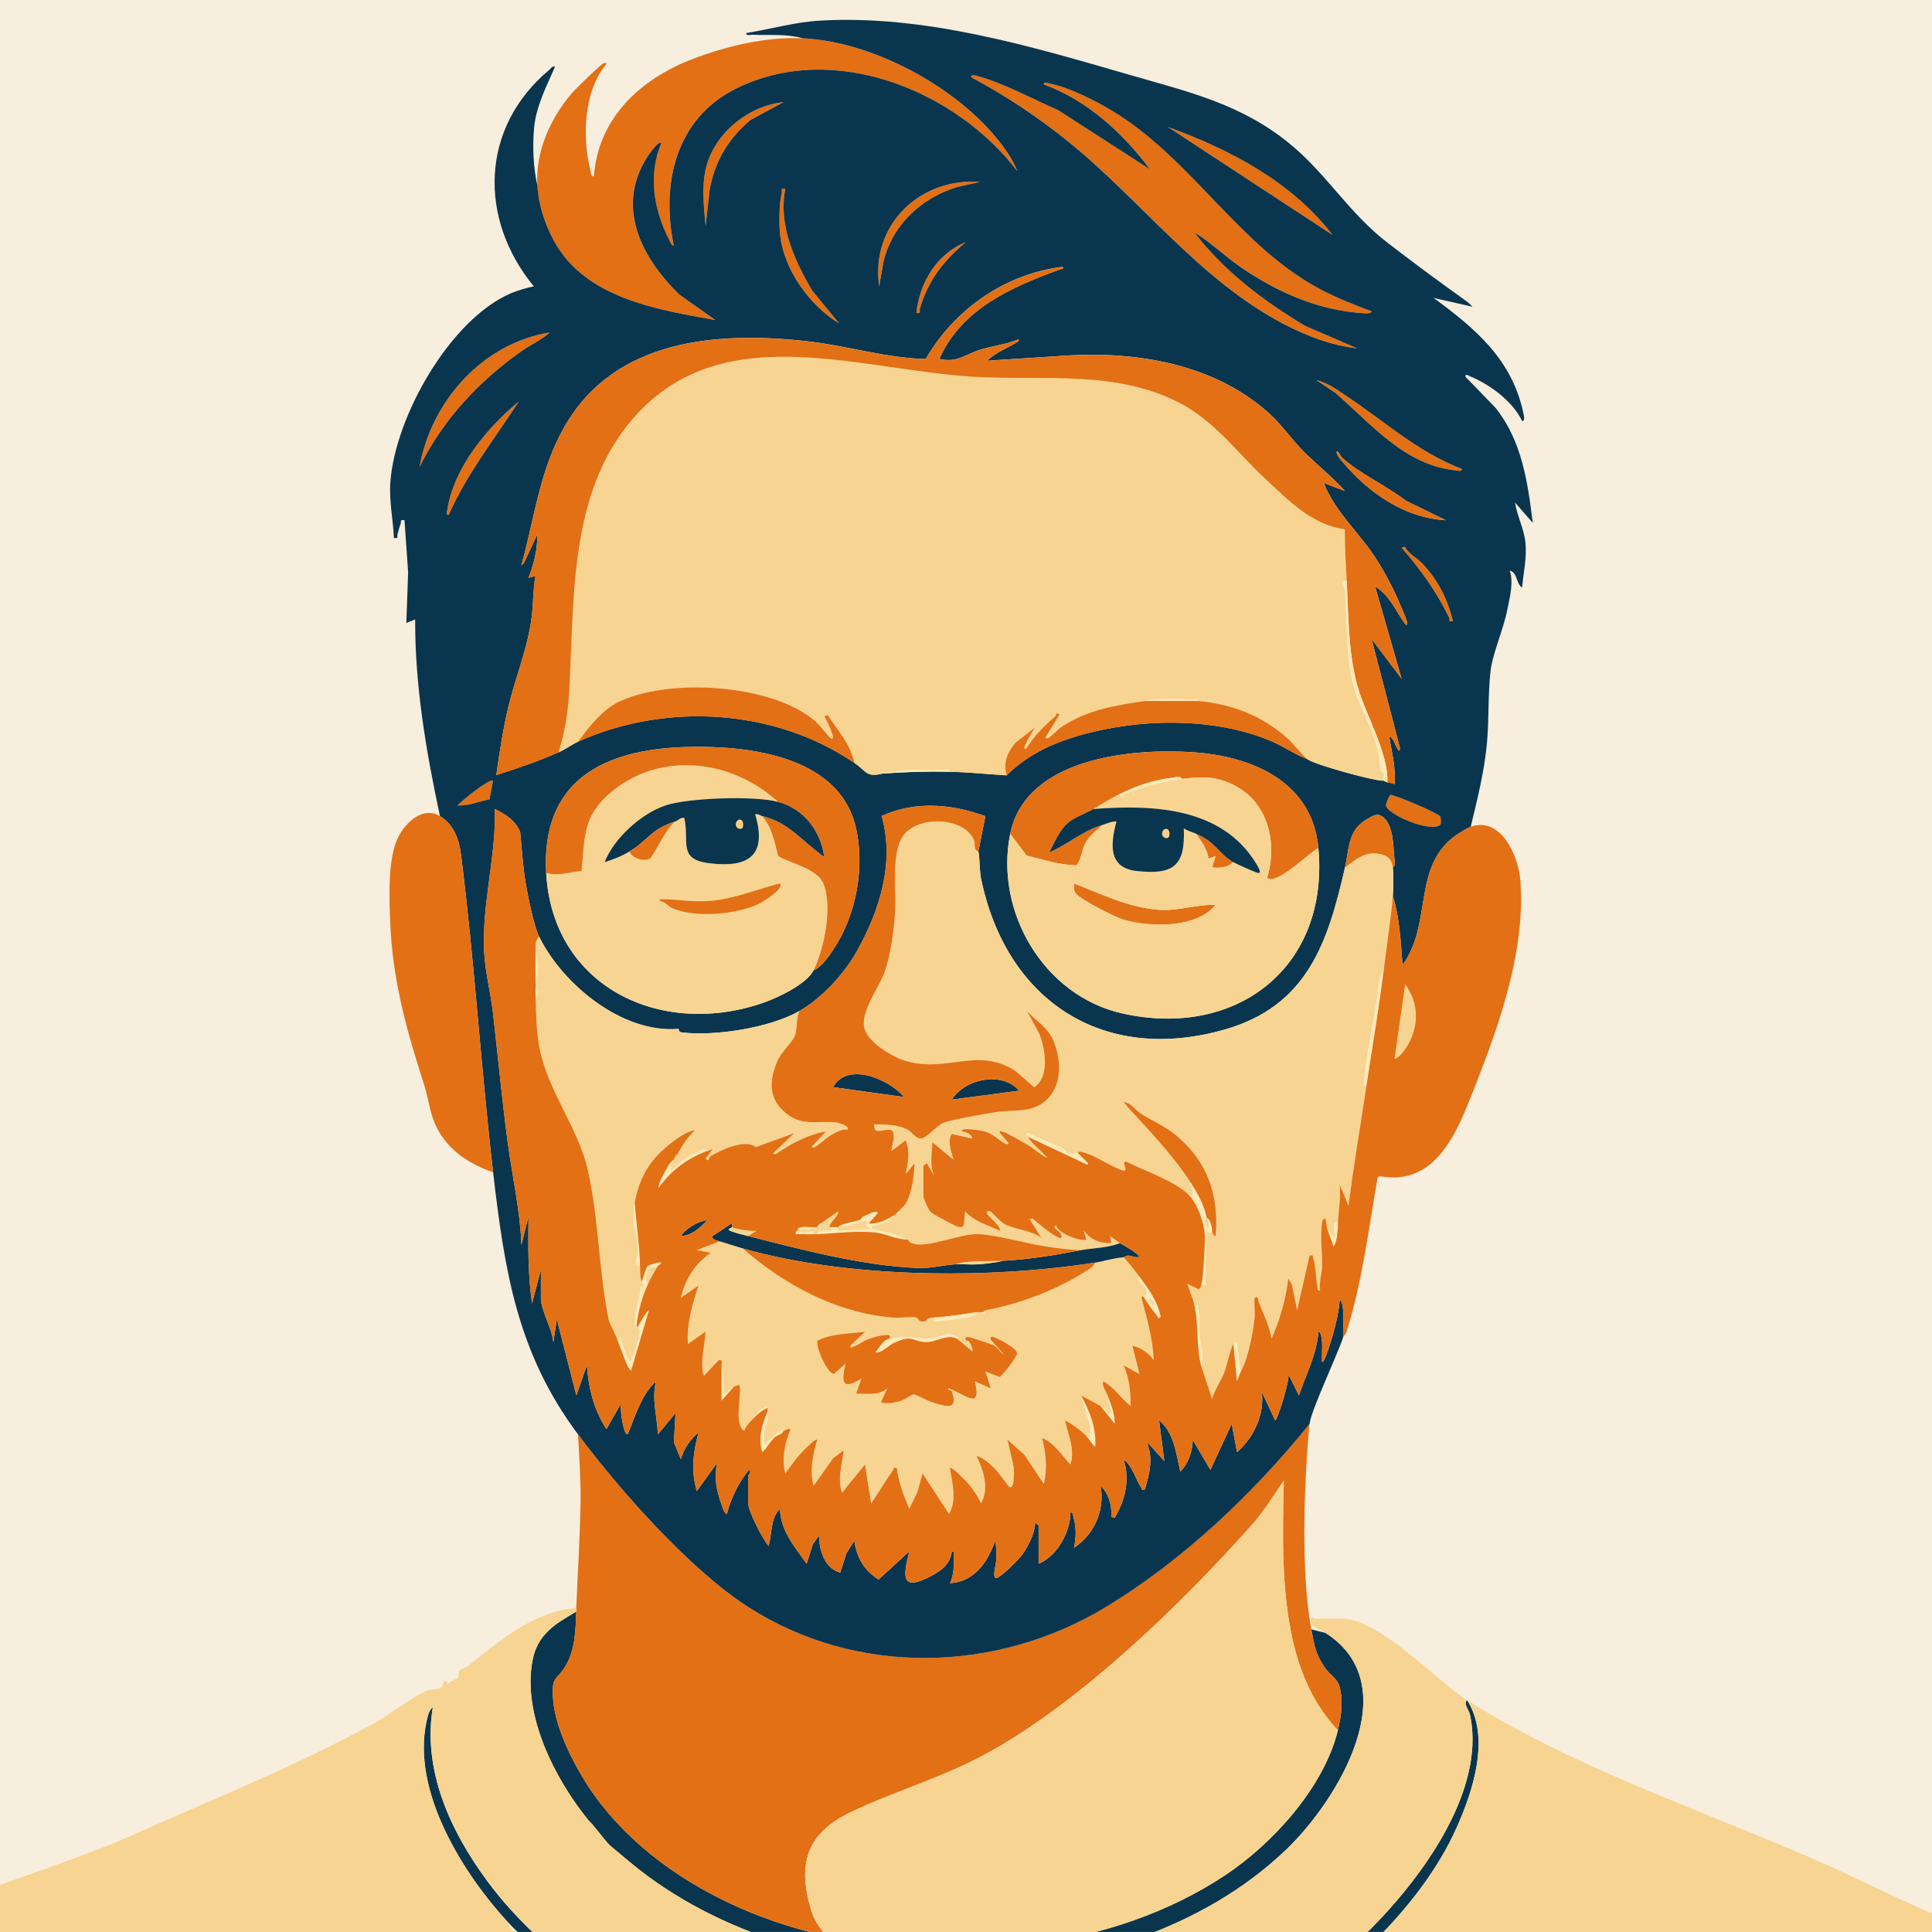 <?xml version="1.0" encoding="UTF-8"?>
<svg xmlns="http://www.w3.org/2000/svg" viewBox="0 0 850.39 850.39">
  <defs>
    <style>
      .cls-1 {
        fill: #e37015;
      }

      .cls-2 {
        fill: #fee9b8;
      }

      .cls-3 {
        fill: #facf84;
      }

      .cls-4 {
        fill: #0a354e;
      }

      .cls-5 {
        fill: #f7d491;
      }

      .cls-6 {
        fill: #f7eedd;
      }
    </style>
  </defs>
  <g id="bg">
    <rect class="cls-6" width="850.39" height="850.39"/>
  </g>
  <g id="Layer_3" data-name="Layer 3">
    <g>
      <path class="cls-4" d="M363.58,852.08c57.61,12.6,125.76,6.46,175.65-26.66,21.01-13.94,43.55-38.81,49.65-63.8,1.51-6.17,2.49-13.46.59-19.69-.93-3.05-4.05-4.77-5.91-7.34-4.47-6.19-5.07-10.25-6.37-17.41l6.24,1.56c36.25,23.15,5.32,73.85-17.48,95.59-72.14,68.77-212.31,68.46-288.11,5.79-2.36-1.95-7.48-6-9.36-7.8s-5.74-6.94-7.8-9.36c-.55-.64-1.24-1.16-1.56-1.56-14.77-18.17-29.25-46.32-24.75-70.38,2.17-11.62,9.82-16.1,19.29-21.64-.29,7.79-.44,16.33-4.38,23.31-4.28,7.58-6.77,4.33-5.75,16.06,1.23,14.05,11.45,32.83,19.95,43.99,23.77,31.24,62.23,51.06,100.1,59.35Z"/>
      <path class="cls-4" d="M645.79,748.36c10.3,16.27,2.72,39.55-4.54,55.9-16.63,37.49-56.25,72.78-92.13,90.71-6.31,3.15-14.83,6.82-21.43,9.37-7.33,2.83-15.1,4.49-22.23,7.79-2.4.53-3.4.94-5.46,1.56-23.57,5.13-46.79,8.07-70.94,8.58-1.81.04-3.64,0-5.46,0-40.78.12-76.69-5.58-114.6-20.28-18.48-7.16-34.99-15.78-51.08-26.5-6.59-4.39-12.55-10.01-19.08-14.05-4.51-5.35-10.06-9.7-14.81-14.82-20.07-21.61-43.04-58.12-36.28-88.93.4-1.8,1.06-5.18,2.75-6.2-4.57,27.86,7.79,54.51,23.87,76.34,28.42,38.58,77.99,67.97,124.26,78.85,20.95,6.64,44.25,10.1,66.26,10.92.26,0,.52,0,.78,0,7.95.27,16.2.13,24.17,0,.26,0,.52,0,.78,0,6.68-.12,13.25-.54,19.92-.78,1.5-.05,3.13.79,2.69-1.56,5.92-.39,11.93-.06,17.93-.78,16.62-2,34.92-7.2,50.64-12.9,13.46-4.88,27.37-10.86,39.01-19.07,37.12-20.64,96.41-81.58,86.18-127.93-.4-1.82-2.98-4.79-1.21-6.2Z"/>
      <path class="cls-2" d="M224.03,846.62c4.75,5.11,10.3,9.46,14.81,14.82-4-2.48-9.26-7.7-13.02-11.14-.15-.14-2.94-3.41-1.79-3.68Z"/>
      <path class="cls-1" d="M577.18,717.17c1.3,7.16,1.9,11.22,6.37,17.41,1.86,2.58,4.98,4.29,5.91,7.34,1.9,6.24.92,13.52-.59,19.69-10.46-11.15-16.55-24.89-19.89-39.76-5.08-22.66-4.46-47.08-3.89-70.19-4.71,6.86-8.86,13.68-14.4,19.9-31.31,35.14-77.06,79.48-118.51,101.37-19.16,10.12-38.92,15.71-57.87,24.78-19.73,9.44-23.48,23.34-17.03,43.88,1.2,3.83,3.9,7.33,6.28,10.48-37.86-8.28-76.33-28.11-100.1-59.35-8.5-11.16-18.72-29.95-19.95-43.99-1.02-11.73,1.47-8.48,5.75-16.06,3.93-6.97,4.08-15.52,4.38-23.31.02-.52-.02-1.04,0-1.56.64-15.57,1.7-31.72,1.9-47.18.12-9.69-.6-19.57-1.12-29.24,18.49,24.69,49.13,59.42,74.91,75.97,47.74,30.64,109.29,29.09,157.34,0,34.03-20.6,64.82-49.84,89.72-80.65-2.42,26.29-3.87,64.95.78,90.46Z"/>
      <g>
        <path class="cls-1" d="M353.44,16.87c32.21,1.56,71.7,23.39,89.83,50.12,1.69,2.49,3.4,5.56,4.49,8.36-27.3-35.79-81.37-57.59-123.97-36.28-26.46,13.23-32.9,41.77-27.27,69.04-1.2-.19-1.47-1.45-1.93-2.35-6.89-13.5-9.51-28.48-3.52-42.87-1.26-1.19-5.76,5.46-6.39,6.47-13.79,22.02-2.34,43.99,14.17,60.21l15.98,11.31c-25.85-4.59-57.43-9.68-71.09-34.94-4.03-7.45-6.79-15.81-7.24-24.34-.8-14.97,5.63-29.31,15.19-40.56,1.64-1.93,12.58-12.58,14.05-13.24.34-.15,1.28-.2,1.15.38-10.01,11.93-10.67,32.3-7.01,46.79.27,1.08-.01,2.43,1.55,2.73,1.72-25.55,20.39-42.88,43.14-51.61,15.15-5.81,32.59-10.01,48.86-9.22Z"/>
        <path class="cls-1" d="M506.24,74.57c-11.89-15.98-27.77-30.55-46.77-37.43-.18-1.45,1.57-.58,2.37-.43,9.46,1.81,22.47,8.59,30.61,13.84,33.42,21.56,53.73,58.17,88.61,76.68,7.22,3.83,14.96,6.91,22.62,9.74,0,1.36-3.42.86-4.31.8-19.21-1.27-36.95-9.14-52.69-19.82-7.23-4.91-13.48-11.15-20.93-15.71,13.01,17.07,30.29,30.09,48.58,41.08l23.13,10c-11.47-1.29-22.35-5.47-32.48-10.78-37.2-19.46-62.79-54.47-94.99-80.44-13.17-10.62-27.57-20.25-42.46-28.1-.19-1.38,1.77-.79,2.54-.59,11.54,3,24.64,10.25,35.67,15.01l40.52,26.13Z"/>
        <path class="cls-1" d="M586.54,103.42l-72.5-47.55c27.23,9.87,54.55,24.16,72.5,47.55Z"/>
        <path class="cls-1" d="M643.44,206.38c.18,1.39-1.75.76-2.62.67-22.44-2.2-37.25-20.42-53.13-34.2l-8.17-5.47c4.6.88,9.5,4.5,13.49,7.16,16.51,11.01,31.52,24.7,50.43,31.84Z"/>
        <path class="cls-1" d="M344.86,44.95l-14.42,7.79c-9.85,8.26-15.88,18.27-18.11,31.01l-1.76,15.77c-.81-9.05-2.04-19.55.94-28.29,4.8-14.05,18.63-24.73,33.35-26.29Z"/>
        <path class="cls-1" d="M197.52,226.64c-1.4.19-.71-1.7-.58-2.52,2.93-18.41,17.45-35.83,31.39-47.36-10.55,16.35-22.87,31.83-30.81,49.89Z"/>
        <path class="cls-1" d="M431.4,80.05l-10.48,2.38c-15.56,4.95-28.08,16.54-32.03,32.68l-1.91,10.94c-3.92-27.03,17.89-47.91,44.42-46Z"/>
        <path class="cls-1" d="M633.92,359.38c.37.65.41,3.05.06,3.63-4.14,3.76-23.99-4.7-23.91-8.7.02-.88,1.23-3.56,1.86-4.47,2.24.05,21.17,8.09,21.99,9.54Z"/>
        <path class="cls-1" d="M618.49,240.7c1.01,2.8,5.21,4.85,7.34,7.08,7.09,7.42,11.26,15.71,13.72,25.65-2.26.44-1.24-.65-1.76-1.71-5.56-11.44-12.6-21.04-20.84-30.65l1.54-.37Z"/>
        <path class="cls-1" d="M217.01,343.63l-1.54,8.2c-4.67.92-9.22,2.94-14.05,2.7,1.58-1.96,14.25-12.11,15.59-10.9Z"/>
        <path class="cls-1" d="M425.16,106.56c-9.95,8.35-16.45,16.67-20.28,29.26-.36,1.18.9,2.34-1.55,1.92,1.41-13.34,9.07-26.12,21.83-31.18Z"/>
        <path class="cls-1" d="M345.65,83.16c-3.13,15.84,4,31.34,11.83,44.69l11.95,14.55c-13.32-8.05-24.91-24.31-26.15-40.12-.37-4.75-.34-12.72.79-17.24.33-1.31-.78-2.28,1.58-1.89Z"/>
        <path class="cls-1" d="M241.96,146.33c-3.48,3.29-8.05,5.22-11.94,7.94-19.13,13.37-34.92,30.31-45.37,51.31,5.13-28.96,27.7-54.43,57.31-59.24Z"/>
        <path class="cls-4" d="M353.44,16.87c-7.24-2.06-14.83-1.27-22.23-1.56-.95-.04-2.9.59-2.72-.77,10.81-1.73,21.36-4.82,32.36-5.46,46.03-2.68,92.54,11.17,136.03,23.77,26.26,7.61,49.61,12.84,71.31,30.83,15.97,13.23,25.62,30.15,42.58,43.19,10.7,8.23,23.26,17.59,34.04,25.22,1.22.86,2.33,1.8,3.31,2.93l-17.14-3.91c18.5,13.56,34.66,27.2,39.57,50.88.16.79.88,3.46-.58,3.32-4.22-8.77-13.93-15.89-22.84-19.66-.69-.29-2.25-1.39-2.11.16l13.23,13.67c11.63,14.54,14.2,32.72,16.4,50.66l-7.8-8.96c.93,6.02,3.97,11.51,4.58,17.64.68,6.84-.87,13.08-1.47,19.79-2.63-1.57-2.01-6.77-5.43-7.42,1.81,5.3-.07,12.09-1.16,17.58-1.69,8.51-6.47,18.96-7.35,26.96-1.13,10.34-.57,22.27-1.65,32.66-1.24,12.02-4.2,23.79-7.01,35.49-1.15.4-4.09,2.17-5.26,2.93-21.09,13.59-11.17,39.41-24.75,57.9-.82-10.16-1.25-20.6-4.28-30.41.27-3.33.37-9.23,0-12.48,1.34-.81.82-2.91.69-4.19-.57-5.59-.4-15.38-5.73-18.48-2.34-1.36-4.66.43-6.89,1.77-7.9,4.75-7.29,12.9-9.12,20.9-7.55,33.04-16.54,60.96-53.02,71.35-54.12,15.41-96.32-13.34-107.21-66.65-.69-3.37-.53-9.59-1.15-11.72l3.09-15.55c-14.84-5.39-30.96-6.85-45.65-.08,5.81,20.66-.91,41.73-11.1,59.82-5.51,9.79-15.29,20.4-25.08,25.99-13,7.42-37.18,11.23-51.9,9.43-1.49-.18-1.06-1.58-1.45-1.54-24.53,2.03-50.81-19.43-61.25-40.64-2.36-4.8-5.08-18.31-6.01-24.01-1.18-7.24-1.59-14.57-2.31-21.86-1.85-5.03-6.55-8.05-11.16-10.27.56,20.87-5.76,41.96-4.72,62.81.44,8.94,2.81,17.72,3.84,26.58,2.19,18.9,3.94,37.86,6.45,56.72,2.02,15.22,5.54,30.41,6.13,45.73l3.1-12.47c-.12,12.81-.3,25.53,1.57,38.2l3.89-14.81v12.87c0,4.78,5.17,13.78,5.47,19.1l1.54-10.13,8.59,33.52,4.66-13.25c.69,10.11,3.04,19.56,8.59,28.06l6.22-10.91c.07,3,.43,6.49,1.15,9.39.24.95.81,3.74,1.97,3.87,3.39-8.04,5.88-17.26,12.48-23.39-2.03,7.79.57,15.57.8,23.39l7.78-9.35-.71,12.8,3.04,7.47c1.3-4.45,4.1-8.84,7.8-11.69-2.45,8.79-3.33,16.8-.76,25.73l8.96-12.46c-1.41,6.54-.33,12.15,1.93,18.32.43,1.18,1.08,3.9,2.34,4.27,1.78-6.87,5.17-14.06,9.76-19.49,1.29.63-.39,2.29-.39,2.73v11.7c0,3.79,6.23,15.73,8.97,19.1,1.63-5.26.7-12.25,5.06-16.37.17,9.71,6.53,16.67,11.71,24.17l2.73-8.56,2.71-3.91c.14,6.57,2.35,14.36,9.36,16.37l2.74-8.57,3.49-5.46c.84,7.25,4.44,13.23,10.65,17.09l13.52-12.41c-3.07,11.79-3.29,17.66,9.66,10.82,4.63-2.45,8.35-5.25,9.07-10.82,1.28-.21.72,1.05.77,1.93.24,4.09.15,8.31-1.56,12.09,10.85-.76,16.54-9.29,19.88-18.7.59,2.86.54,6.08.42,9-.04,1.11-2.1,8.31.34,7.37s9.72-8.22,11.32-10.52c2.45-3.53,5.47-9.39,5.46-13.65.5-.06,1.55,1.04,1.55,1.17v16.77c8.21-3.41,13.98-13.98,14.04-22.61,1.13-.18,1.08,1.37,1.31,2.18,1.35,4.74,1.14,8.63.25,13.41,8.97-6.03,13.63-16.51,11.69-27.29,3.54,3.3,5.13,8.85,4.67,13.65l1.55.39c4.7-7.97,6.75-16.72,3.92-25.73,3.9,3.05,5.09,8.38,7.6,12.25.49.75-.09,1.4,1.74,1.01,2.13-7.2,3.8-13.75.79-21.06l7.78,8.58-2.32-17.94c6.67,5.45,7.5,14.78,9.36,22.61,3.46-3.43,5.46-9.11,5.46-14.03l7.78,13.25,9.38-20.27,2.34,12.47c7.46-6.59,12.11-16.45,10.91-26.51l5.84,12.47c.96.45,6.67-18.23,5.85-20.27l4.66,9.35c3.05-9.08,7.92-18.44,8.59-28.07,1.25.13,1.46,3.35,1.54,4.3.25,2.96-.16,6,.02,8.96.94,1.28,4.3-10.3,4.61-11.37,1.46-5.11,2.8-10.61,3.19-15.92,1.16.36,1.46,4.03,1.54,5.08.28,3.72-.18,7.57,0,11.3-2.85,8.58-14.29,32.56-14.81,38.21-24.9,30.81-55.69,60.05-89.72,80.65-48.06,29.09-109.61,30.64-157.34,0-25.78-16.55-56.42-51.28-74.91-75.97-26.83-35.83-32.38-72.04-37.42-115.42-5.42-46.67-8.24-93.41-14.13-139.89-.84-6.66-3.22-13.25-9.26-16.86-6.09-28.44-11.02-57.39-10.92-86.56l-3.89,1.55.8-22.26-1.6-22.97c-2.22-.4-1.28.54-1.75,1.71-.55,1.37-.81,2.87-1.28,4.25-.41,1.2.7,2.24-1.64,1.83-.34-8.38-2.16-16.04-1.55-24.55,2.05-28.72,26.25-71.77,53.24-83.21,2.89-1.22,6.79-2.32,9.9-2.98-24.42-29.66-23.57-69.84,6.63-95.13.88-.73,1.27-1.89,2.73-1.55-3.78,8.61-8.38,17.44-9.25,27-.73,7.96-.36,17.49,1.46,25.24.46,8.53,3.21,16.89,7.24,24.34,13.67,25.26,45.25,30.35,71.09,34.94l-15.98-11.31c-16.51-16.22-27.96-38.19-14.17-60.21.63-1.01,5.13-7.66,6.39-6.47-5.99,14.39-3.37,29.37,3.52,42.87.46.9.73,2.16,1.93,2.35-5.63-27.27.81-55.8,27.27-69.04,42.59-21.31,96.67.49,123.97,36.28-1.09-2.81-2.81-5.87-4.49-8.36-18.13-26.73-57.62-48.56-89.83-50.12ZM506.24,74.57l-40.52-26.13c-11.03-4.76-24.13-12.01-35.67-15.01-.77-.2-2.73-.79-2.54.59,14.89,7.85,29.29,17.49,42.46,28.1,32.21,25.96,57.8,60.98,94.99,80.44,10.14,5.3,21.01,9.49,32.48,10.78l-23.13-10c-18.29-11-35.56-24.01-48.58-41.08,7.45,4.56,13.7,10.8,20.93,15.71,15.74,10.67,33.48,18.54,52.69,19.82.9.06,4.32.56,4.31-.8-7.66-2.84-15.4-5.91-22.62-9.74-34.88-18.51-55.19-55.13-88.61-76.68-8.14-5.25-21.15-12.03-30.61-13.84-.8-.15-2.56-1.02-2.37.43,19,6.88,34.88,21.45,46.77,37.43ZM344.86,44.95c-14.71,1.56-28.55,12.24-33.35,26.29-2.99,8.74-1.75,19.24-.94,28.29l1.76-15.77c2.23-12.74,8.26-22.76,18.11-31.01l14.42-7.79ZM586.54,103.42c-17.95-23.4-45.27-37.68-72.5-47.55l72.5,47.55ZM431.4,80.05c-26.53-1.91-48.34,18.96-44.42,46l1.91-10.94c3.95-16.14,16.47-27.73,32.03-32.68l10.48-2.38ZM345.65,83.16c-2.36-.39-1.25.58-1.58,1.89-1.13,4.52-1.16,12.49-.79,17.24,1.24,15.8,12.84,32.06,26.15,40.12l-11.95-14.55c-7.83-13.35-14.97-28.85-11.83-44.69ZM425.16,106.56c-12.76,5.06-20.41,17.84-21.83,31.18,2.44.42,1.19-.74,1.55-1.92,3.82-12.58,10.33-20.91,20.28-29.26ZM610.71,344.4c1.03.24,2.06.1,3.11.78.71-7.19-1.28-14.04-2.32-21.06,1.97.84,2.37,3.34,3.3,4.88.56.94,1.26,2.58,1.39.18l-12.48-47.96,13.23,17.55-11.66-40.57c6.14,3.49,8.98,10.5,12.86,15.99.82,1.17,1.53,1.09,1.17-.39-.49-2.02-3.03-7.74-4.02-10.02-2.39-5.5-5.75-11.71-8.92-16.81-7.38-11.89-18.52-21.21-23.71-34.37l9.35,3.51c-5.79-6.44-12.7-11.76-18.73-17.92-4.82-4.93-8.81-10.83-14-15.63-23.6-21.81-57.3-27.84-88.53-26.15l-36.22,2.36c3.51-3.47,8.1-5.21,12.23-7.64.37-.22,2.48-1.17,1.4-1.72-5.52,2.31-11.54,2.81-17.17,4.66-6.11,2-9.8,5.71-17.51,3.93,9.54-21.94,31.86-31.73,53.01-39.39.55-.2,2.39-.38,1.15-1.17-25.37,3.19-47.5,18.69-60.18,40.57-17.62-.4-34.66-5.86-52.08-7.8-40.04-4.48-84.79-.91-106.81,37.41-11.15,19.4-13.16,40.07-19.1,61.22l1.19-1.13,5.83-12.5c.14,6.45-1.49,13.12-3.88,19.11l3.1-.8c-1.13,5.74-.9,11.87-1.65,17.83-1.83,14.42-7.15,26.46-10.42,40.26-2.21,9.34-3.69,19-5.04,28.5-.23,1.62-.24,1.07.76.75,8.99-2.85,17.89-5.94,26.51-9.75,3.24-1.43,5.82-3.44,8.58-4.68,38.75-17.4,86.45-14.57,121.62,9.36,5.56,3.78,5.07,6.47,12.47,4.68,9.86-.71,19.72-1,29.62-.78,8.43.19,16.57,1.07,24.95,1.56,8.93-8.82,19.43-13.85,31.37-17.36,26.32-7.74,59.85-8.49,85.32,2.41,5.44,2.33,10.29,5.87,15.85,7.93,2.95,2.29,28.62,9.32,32.74,9.36.24,0,.55.05.78,0,.44.43.97.64,1.56.78ZM241.96,146.33c-29.6,4.82-52.18,30.29-57.31,59.24,10.44-21,26.24-37.94,45.37-51.31,3.89-2.72,8.46-4.65,11.94-7.94ZM643.44,206.38c-18.9-7.13-33.92-20.83-50.43-31.84-3.99-2.66-8.89-6.28-13.49-7.16l8.17,5.47c15.89,13.78,30.69,32.01,53.13,34.2.87.08,2.8.72,2.62-.67ZM197.52,226.64c7.94-18.06,20.26-33.54,30.81-49.89-13.94,11.53-28.45,28.95-31.39,47.36-.13.83-.83,2.71.58,2.52ZM590.71,201.42c-.79-.71-1.16-2.19-2.23-2.84-.8,1.13,2.04,4.22,3.11,5.47,11.35,13.22,26.91,23.96,44.83,24.94l-17.54-8.56c-8.54-6.58-20.27-11.88-28.17-19ZM618.49,240.7l-1.54.37c8.24,9.61,15.29,19.21,20.84,30.65.51,1.06-.5,2.15,1.76,1.71-2.46-9.94-6.63-18.23-13.72-25.65-2.13-2.23-6.33-4.29-7.34-7.08ZM358.12,427.07c3.5-1.29,6.82-6.3,8.89-9.43,9.97-15.07,13.84-36.33,9.58-53.9-7.61-31.37-48.11-35.78-75.05-34.93-36.73,1.16-63.32,15.38-61.15,55.37,2.76,50.62,51.17,73.08,96.29,56.94,6.15-2.2,18.45-8.1,21.42-14.05ZM444.65,367.02c-6.94,34.27,14.79,71.24,49.24,79.03,50.26,11.36,91.24-20.21,86.41-72.79-2.67-29.09-28.93-40.33-54.93-42.14-27.54-1.92-73.97,2.55-80.72,35.91ZM217.01,343.63c-1.34-1.2-14.01,8.95-15.59,10.9,4.83.24,9.38-1.78,14.05-2.7l1.54-8.2ZM633.92,359.38c-.82-1.45-19.75-9.49-21.99-9.54-.64.91-1.84,3.59-1.86,4.47-.08,4,19.77,12.46,23.91,8.7.35-.58.31-2.98-.06-3.63Z"/>
      </g>
      <path class="cls-5" d="M588.88,761.62c-6.09,25-28.64,49.86-49.65,63.8-49.89,33.11-118.04,39.26-175.65,26.66-2.38-3.15-5.08-6.66-6.28-10.48-6.45-20.54-2.7-34.44,17.03-43.88,18.94-9.07,38.71-14.66,57.87-24.78,41.44-21.89,87.19-66.23,118.51-101.37,5.54-6.22,9.7-13.05,14.4-19.9-.57,23.11-1.2,47.53,3.89,70.19,3.34,14.87,9.43,28.62,19.89,39.76Z"/>
      <path class="cls-1" d="M193.63,359.22c6.04,3.61,8.42,10.2,9.26,16.86,5.89,46.48,8.7,93.21,14.13,139.89-11.3-3.83-21.28-10.74-25.87-22.09-2.11-5.23-2.67-10.82-4.32-15.96-7.99-24.89-14.1-46.55-15.07-72.27-.4-10.56-1.07-25.8,2.78-35.5,2.8-7.05,11.06-15.74,19.08-10.94Z"/>
      <path class="cls-5" d="M245.86,331.15c2.68-8.33,4.15-17.37,4.67-26.13,2.32-39.21-.26-84.27,24.98-116.95,38.63-50.02,100.69-25.36,153.17-22.25,31.06,1.84,63.46-3.36,92.12,12.35,14,7.68,24.18,21.33,35.71,32.13,10.17,9.53,21,20.79,35.46,22.63-.05,7.53.45,15.07.82,22.58-3.98.42-.98,2.29-.82,4.33,1.08,13.69.21,27.63,3.37,40.3,3.66,14.63,11.49,22.37,12.23,39.16.01.26,2.99.75.8,4.34-4.12-.04-29.79-7.07-32.74-9.36s-5.88-6.61-8.99-9.34c-11.53-10.12-24.07-14.86-39.35-16.4l.4-.78c-7.78.49-16.23-1.01-23.79.78-13.21,2.05-24.66,3.74-36.11,11.05-1.79,1.14-5.3,4.82-6.38,5.32-.41.19-1.32.15-1.15-.38l6.23-10.15-1.54-.37c0,.39-.02,1.01-.29,1.23-5.12,4.21-9.4,8.75-12.98,14.34-1.55.14-.45-1.41-.16-2.11,1.05-2.53,2.61-4.94,4.07-7.23l-8.56,6.64c-3.64,4.39-5.46,8.69-3.91,14.41-8.38-.49-16.51-1.37-24.95-1.56-.59-2.02-1.59-.94-2.78-.92-9.57.2-17.53-.56-26.84,1.7-7.4,1.79-6.92-.9-12.47-4.68-1.83-8.61-7.2-14-11.71-21.05l-1.54.38c1.32,2.42,2.77,5.49,3.6,8.1.32,1.02.52,2.36-.87,1.65-.44-.23-5.1-6.09-6.63-7.41-19.15-16.59-64.97-19.28-87.07-8.32-6.86,3.4-12.95,11.28-17.4,17.3-2.76,1.24-5.34,3.25-8.58,4.68Z"/>
      <path class="cls-5" d="M430.62,374.82c.62,2.13.46,8.34,1.15,11.72,10.89,53.31,53.09,82.07,107.21,66.65,36.47-10.39,45.47-38.32,53.02-71.35,4.93-3.69,9-7.36,15.65-5.9,3.45.75,5.01,2.48,5.4,5.9.37,3.25.27,9.15,0,12.48-.8,9.84-2.65,21.89-3.9,31.97l-2.1,5.32c-1.29,13.67-4.89,27.64-6.37,41.18-.18,1.68-.72,4.48.67,5.75-2.64,17.39-5.58,34.78-7.8,52.25l-3.88-9.35c.42,5.53-.31,10.92-.79,16.37-3.16-.36-.91,5.51-1.57,7.01l-3.11-3.9c-.41-1.34-.49-3.24-.79-4.68-1.05.13-1.37,1.06-1.52,1.98-.95,5.86.28,13.37,0,19.5-.15,3.37-1.44,6.89-.82,10.5-1.31-.19-1.1-1.03-1.25-1.91-.7-4.09-.62-8.39-1.84-12.54-.34-1.14.43-1.36-1.58-1.14l-5.47,24.17-2.3-11.34-1.58-2.7c-1.05,8.84-3.7,18.32-7.42,26.51-.97-5.75-3.47-10.86-5.65-16.22-.26-.64-.12-2.92-1.75-1.71-.36.27.2,7.26-.01,8.95-.96,7.58-2.68,17.07-6.23,23.79l-1.56-13.25c-1.29-.3-1.06.05-1.55.78-1.32,1.94-2.85,9.64-4.08,12.68-1.58,3.91-4.11,7.41-5.28,11.49l-4.67-14.03c1.32-3.96-.44-9.53-.77-13.66-.32-3.89.13-7.11-.54-11.2-.23-1.39.29-2.9-1.8-2.44-.72-3.25-2.2-6.19-3.11-9.36l5,2.37c.59,0,1.03-1.73,1.23-2.37,2.09,1.4,1.49.7,1.56-1.16.29-7.41.27-14.84.79-22.24.89,1.23,2.23.72,2.33.78.81.48.45,1.81,1.55,1.56,1.57-17.97-3.61-32.93-17.56-44.42-4.9-4.04-10.35-6.23-15.44-9.51-2.21-1.42-4.75-5.1-7.53-4.95,10.08,11.37,21.39,22.62,29.62,35.49l-.76.38c1.24,1.48,1.76,3.14,1.54,5.07l-2.33-.78c-6.37-5.75-19.13-10.15-26.91-14.02-2.47-.42,1.48,4.74-1.52,3.87-5.09-1.49-11.96-6.67-17.78-8.06-2.02-.49-1.74.22-2.13.28-6.46.98-3.36-.21-6.86-2.08-4.82-2.57-10.07-3.85-14.59-6.48-1.95-.27-.9.67-.38,1.55,2.07,3.52,6.1,6.15,8.58,9.35-2.98-1.21-5.32-3.75-8.18-5.46-2.56-1.53-9.26-5.45-11.72-6.22-.51-.16-1.31-.16-1.15.37l3.89,4.69c.12.58-.8.52-1.15.38-2.66-1.09-5.42-4.4-9.33-5.49-1.28-.36-11.37-2.02-9.78.03,1.51.18,4.32,1.24,4.29,3.11l-9.02-2c-2.01,3.6-.12,7.71.82,11.37l-9.34-7.79c-.16,5.47-1.23,9.48.77,14.81l-3.12-5.45c-.29-.22-1.55,1.02-1.55,1.17v13.26c0,1.16,2.16,5.9,3.18,6.96s10.92,6.37,12.2,6.57,1.95.15,2.43-1.17l.5-5.72c3.93,4.52,10.03,6,15.2,8.57,1.2-1.29-5.05-6.51-5.44-7.42s.23-1.55,1.15-1.15c1.25.54,4.5,4.67,6.71,5.77,4.69,2.33,11.52,2.59,15.92,5.9l-5.07-8.18,1.16-.38c2.81,2.4,8.51,7.32,11.72,8.56,1.47.57,1.28-.56.85-1.65-.57-1.45-4.38-2.96-2.04-3.8.36,3.56,11.62,7.43,13.26,6.22l-1.18-3.88c3.08,3.94,7.05,5.64,12.09,5.44l-.39-3.11c1.31,1.09,2.84,2.25,4.29,3.12-5.49,2.21-11.7,2.11-17.15,3.12-5.28-.15-10.67-.85-15.88-1.67-8.74-1.37-20.65-4.87-28.98-5.37-8.16-.49-23.08,6.6-29.69,3.98-1.27-.5-1.66-1.53-1.85-1.62-5.16-2.56-10.05-3.25-15.59-4.69-.19-2.05-.05-1.27,1.16-1.53,5.44-1.21,4.9-1.21,8.97-4.69.27-.23.52-.52.78-.78h1.56s-.78-.78-.78-.78c1.65-1.84,2.55-2.01,3.73-4.46,2.17-4.52,3.16-11.6,3.28-16.59l-3.88,4.68c1.05-5.26,1.96-9.61-.02-14.81l-6.22,4.68c-.43-.55,1.93-6.43.43-8.62-1.4-2.03-5.63.95-7.76-.67l-.47-2.4c4.63-.1,11,.1,15.09,2.45,1.94,1.11,3.44,4.22,6.16,3.65,2.38-.5,6.69-5.81,9.56-6.87,3.66-1.34,18.03-3.87,22.68-4.6,8.82-1.38,17.14.88,23.71-6.7,5.75-6.64,5.09-16.84,1.91-24.57-2.52-6.12-7.41-8.49-11.69-13.27l5.46,10.14c2.6,6.69,4.6,18.94-2.33,23.43l-7.93-6.93c-16.83-11.35-30.36.93-49.01-4.78-5.79-1.77-16.14-8.09-17.76-14.21-1.96-7.42,6.7-18.09,9.18-25.62,2.51-7.63,3.88-18.02,4.35-26.06.53-9.07-1.71-25.14,3.21-32.66,5.96-9.11,25.69-9.15,31.1.61,1.01,1.83.45,3.03.9,4.59.28.97,1.36,1.22,1.39,1.31Z"/>
      <path class="cls-1" d="M245.86,331.15c-8.61,3.81-17.52,6.91-26.51,9.75-1,.32-.99.86-.76-.75,1.35-9.51,2.83-19.16,5.04-28.5,3.27-13.81,8.59-25.84,10.42-40.26.76-5.96.52-12.09,1.65-17.83l-3.1.8c2.39-5.98,4.03-12.66,3.88-19.11l-5.83,12.5-1.19,1.13c5.94-21.15,7.95-41.82,19.1-61.22,22.02-38.32,66.77-41.89,106.81-37.41,17.42,1.95,34.46,7.41,52.08,7.8,12.68-21.88,34.81-37.38,60.18-40.57,1.23.8-.6.97-1.15,1.17-21.15,7.66-43.48,17.45-53.01,39.39,7.71,1.78,11.4-1.92,17.51-3.93,5.63-1.85,11.66-2.35,17.17-4.66,1.08.55-1.03,1.5-1.4,1.72-4.14,2.43-8.72,4.17-12.23,7.64l36.22-2.36c31.23-1.7,64.93,4.34,88.53,26.15,5.19,4.79,9.18,10.7,14,15.63,6.03,6.16,12.94,11.48,18.73,17.92l-9.35-3.51c5.19,13.16,16.33,22.48,23.71,34.37,3.17,5.1,6.53,11.31,8.92,16.81.99,2.27,3.53,7.99,4.02,10.02.36,1.48-.35,1.55-1.17.39-3.88-5.48-6.72-12.49-12.86-15.99l11.66,40.57-13.23-17.55,12.48,47.96c-.13,2.4-.82.76-1.39-.18-.93-1.54-1.32-4.04-3.3-4.88,1.04,7.02,3.03,13.87,2.32,21.06-1.06-.68-2.08-.54-3.11-.78,0-.52.01-1.04,0-1.56-.3-12.09-8.79-27.12-12.5-38.57-4.78-14.76-4.67-33.25-5.43-48.77-.37-7.51-.86-15.05-.82-22.58-14.46-1.83-25.29-13.1-35.46-22.63-11.52-10.8-21.7-24.45-35.71-32.13-28.66-15.71-61.06-10.51-92.12-12.35-52.49-3.11-114.54-27.77-153.17,22.25-25.24,32.68-22.66,77.74-24.98,116.95-.52,8.76-1.99,17.8-4.67,26.13Z"/>
      <path class="cls-5" d="M342.53,352.98c-10.1-2.83-39.55-1.81-49.53,1.53-10.7,3.58-22.67,14.39-26.86,24.98,3.76-1.15,7.54-2.64,10.91-4.68,1.39,3.14,6.53,4.69,9.21,2.97.99-.64,7.84-14.59,11.06-16.22,1.01-.31,2.33-1.89,3.89-1.56,2.37,10.54-2.94,18.14,10.69,19.92,17.15,2.24,26.05-2.95,20.51-21.47,1.26-.38,2.21.57,3.12.77,4.42,5.18,5.35,11.23,6.99,17.57,5.75,3.41,17.15,5.52,19.9,12.07,4.18,9.94.44,28.75-4.29,38.21-2.97,5.95-15.28,11.85-21.42,14.05-45.12,16.14-93.53-6.32-96.29-56.94,5.18,1.59,10.31-.35,15.55-.82.89-7.5.66-15.45,3.56-22.57,4.11-10.09,16.55-18.51,26.72-21.62,20.06-6.15,41.24.12,56.3,13.82ZM343.3,388.86c-10.36,2.6-20.1,6.85-30.89,7.7-6.86.54-12.8-.47-19.36-.72-.86-.03-2.96-.49-2.75.81,2.32-.01,3.53,2.12,5.26,2.93,10,4.65,28.51,2.99,38.42-1.71,1.68-.8,11.38-6.72,9.32-9Z"/>
      <path class="cls-5" d="M237.28,412.25c10.44,21.21,36.72,42.67,61.25,40.64.39-.03-.04,1.36,1.45,1.54,14.72,1.8,38.9-2,51.9-9.43-1.55,3.2-.87,7.74-1.98,10.88-.91,2.58-6.02,7.22-7.68,11.04-3.31,7.67-4.25,15.52,2.22,21.78,8.04,7.79,14.91,4.25,24.15,5.47.71.09,5.9,1.78,4.34,3.07-2.56-.26-4.61,1.06-6.76,2.21-2.45,1.31-6.04,4.84-7.68,5.58-.34.15-1.28.2-1.16-.38l6.23-6.62c-8.13,1.49-15.52,5.43-22.23,10.12l-1.15-.38,9.35-8.96-16.91,6.15c-4.63-3.82-15.17,1.16-19.91,4.04-.76.46-.67,2.76-2.16,1.12l3.11-4.29c-.79.21-1.44.78-2.33.78-.09,0,.07-1.06-1.77-.68-.43.09-7.17,3.47-7.87,3.9-2.22,1.38-4.08,3.95-6.35,5.35-.79-1.19.66-3.46,1.17-4.67.28-.65.46-.98.78-1.56l.78-.78c2.21-3.81,4.37-7.65,7.79-10.53-3.47.02-9.45,4.59-12.4,7.09-8.2,6.93-12.01,13.98-14.1,24.5-1.9,9.57,1.24,12.68,1.5,20.79.06,1.91-2.4,7.58.84,7.28.06,2.42-.14,4.69.78,7.02-.02.16,1.32,1.57.77,2.34-.15.22-1.02-1.19-1.15-.01-.59,5.5-2.85,11-2.66,16.7l.69.47h.78c-.02.45.99,1.56.64,3.28-.28,1.41-3.5,12.3-4.15,12.3-1.93-2.69-2.73-6.17-4.07-9.19-.63-1.42.53-2.46-1.78-.93-1-2.6-3.34-6.65-3.69-8.37-4.4-21.54-4.28-44.23-9.15-65.74-4.32-19.12-17.79-34.89-21.37-54.27-1.33-7.22-1.42-14.85-1.65-22.13,1.23-.51,1.23-3.39,0-3.9,0-.52,0-1.04,0-1.56,1.31-3.96,1.31-10.13,0-14.04.1-2.6-.55-4.95,1.56-7.02ZM236.89,416.93v.78c.51-.26.51-.52,0-.78Z"/>
      <path class="cls-1" d="M358.12,427.07c4.73-9.46,8.47-28.27,4.29-38.21-2.76-6.55-14.15-8.66-19.9-12.07-1.64-6.34-2.57-12.38-6.99-17.57,11.66,2.64,17.88,11.38,27.28,17.94-1.7-11.52-8.81-20.96-20.26-24.17-15.06-13.69-36.24-19.96-56.3-13.82-10.17,3.12-22.61,11.53-26.72,21.62-2.9,7.12-2.68,15.06-3.56,22.57-5.23.47-10.36,2.41-15.55.82-2.18-39.98,24.42-54.21,61.15-55.37,26.94-.85,67.44,3.56,75.05,34.93,4.26,17.56.38,38.82-9.58,53.9-2.07,3.13-5.4,8.14-8.89,9.43Z"/>
      <path class="cls-1" d="M580.3,373.26c-4.08,2.14-18.24,16.37-22.61,13.25,4.46-14.2,1.1-31.43-12.24-39.61-8.56-5.25-15.39-5.23-25.18-4.05-.8-1.43-2.8-.72-4.05-.56-9.21,1.18-15.82,3.49-24.01,7.58-4.12,2.06-7.06,4-10.91,6.24s-8.31,3.57-11.33,6.22c-3.8,3.35-5.77,8.56-8.15,12.9,8.29-3.64,14.59-9.44,23.37-12.1-2.66,2.64-5.48,4.42-7.35,7.85s-1.74,7.04-3.9,9.87c-7.91-.1-14.52-2.44-22.07-4.26l-7.21-9.56c6.75-33.36,53.18-37.83,80.72-35.91,26,1.82,52.26,13.06,54.93,42.14Z"/>
      <path class="cls-1" d="M254.44,326.47c4.45-6.02,10.54-13.89,17.4-17.3,22.1-10.96,67.92-8.28,87.07,8.32,1.53,1.33,6.18,7.19,6.63,7.41,1.39.71,1.19-.63.87-1.65-.83-2.61-2.28-5.68-3.6-8.1l1.54-.38c4.51,7.04,9.88,12.44,11.71,21.05-35.17-23.93-82.86-26.76-121.62-9.36Z"/>
      <path class="cls-1" d="M527.29,308.53c15.28,1.53,27.82,6.27,39.35,16.4,3.1,2.72,6.11,7.1,8.99,9.34-5.56-2.06-10.41-5.6-15.85-7.93-25.46-10.9-59-10.15-85.32-2.41-11.94,3.51-22.44,8.55-31.37,17.36-1.55-5.72.27-10.02,3.91-14.41l8.56-6.64c-1.46,2.3-3.02,4.71-4.07,7.23-.29.7-1.39,2.25.16,2.11,3.58-5.59,7.86-10.13,12.98-14.34.28-.23.29-.85.29-1.23l1.54.37-6.23,10.15c-.17.53.74.57,1.15.38,1.08-.5,4.59-4.17,6.38-5.32,11.46-7.31,22.91-9.01,36.11-11.05h23.39Z"/>
      <path class="cls-1" d="M613.04,381.83c-.39-3.43-1.95-5.15-5.4-5.9-6.65-1.46-10.72,2.22-15.65,5.9,1.83-8,1.22-16.15,9.12-20.9,2.23-1.34,4.55-3.13,6.89-1.77,5.34,3.1,5.17,12.89,5.73,18.48.13,1.28.64,3.38-.69,4.19Z"/>
      <path class="cls-1" d="M590.71,201.42c7.91,7.12,19.64,12.41,28.17,19l17.54,8.56c-17.93-.97-33.48-11.71-44.83-24.94-1.07-1.25-3.91-4.33-3.11-5.47,1.06.65,1.44,2.13,2.23,2.84Z"/>
      <path class="cls-2" d="M418.15,339.72c-9.91-.22-19.76.07-29.62.78,9.31-2.25,17.27-1.5,26.84-1.7,1.2-.02,2.2-1.1,2.78.92Z"/>
      <path class="cls-2" d="M592.78,255.5c.76,15.52.65,34.01,5.43,48.77,3.71,11.45,12.21,26.49,12.5,38.57-.78-.31-1.47.76-1.56.78-.23.05-.54,0-.78,0,2.19-3.59-.79-4.08-.8-4.34-.75-16.79-8.58-24.52-12.23-39.16-3.17-12.67-2.3-26.61-3.37-40.3-.16-2.04-3.15-3.91.82-4.33Z"/>
      <path class="cls-5" d="M610.71,342.84c.01.52,0,1.04,0,1.56-.59-.14-1.12-.35-1.56-.78.09-.02.78-1.09,1.56-.78Z"/>
      <path class="cls-5" d="M479.74,632.16c.37-.37,1.24.72.39.78-.27.02-.56-.6-.39-.78Z"/>
      <path class="cls-5" d="M326.94,549.5c18.2,16.02,41.26,28.37,65.84,30.45,3.23.27,7.13-.48,10.22-.09,1.4.18.99,2.58,4.48,1.6.81-.23-.38-1.31,3.66-1.54-.53,2.46,2.08,1.63,3.4,1.46,3.29-.43,9.61-1.02,12.39-1.66,1.3-.3,2.37-.86,2.92-2.14.47-.07,1.06,0,1.56,0l2.35.76c0-.46-.77-.64-.79-.76-.06-.37.04-.61.4-.76,15.91-2.96,32.3-9.2,45.85-18.08,1.2-.78,2.21-1.7,2.86-2.99,4.42-.69,7.38-1.87,12.47-2.34,2.59,2.75,4.76,5.55,7.02,8.58-1.29.07.34,2.59.57,2.9,1,1.38,2.46,1.48,2.57,3.77l-.13,1c-.42.34-1.11.52-1.44.9-.17.19-.92.19-.63.95,2.33,8.8,5.02,18.03,5.3,27.12-2.55-3.05-5.24-5.45-9.35-6.23l3.11,12.47-7.01-3.89c2.51,5.56,3.2,11.83,3.11,17.93-4.47-3.46-6.96-8.1-12.08-10.91-.73,2.02,1.29,4.42,1.95,6.23l1.55,8.58-4.67-3.9-8.58-4.68,4.25,13.93-.35,4.01h-1.56c-2.71-2.81-5.99-5.06-9.35-7.02,1.27,6.49,4.52,12.8,2.32,19.49-4-4.18-6.87-9.3-12.46-11.7,1.71,6.55,2.39,13.65.76,20.27l-8.56-12.86-7.41-6.62,2.72,12.09c.2,2.03.39,11.76-2.55,7.97-3.98-5.12-7.37-10.49-13.81-13.04,2.99,6.35,5.8,14.5,1.94,21.04-1.35-3.16-3.25-5.95-5.44-8.58-.76-.92-7.39-7.89-8.19-7.01.95,6.74,3.2,13.79-.39,20.27l-11.7-17.93-2.14,7.99-3.69,7.6c-2.44-5.75-4.74-11.63-5.47-17.93-1.87-.42-1.26.35-1.73,1.02-3.31,4.76-6.35,9.75-9.57,14.57l-2.73-17.15-10.12,12.48c-2.08-6.27,0-12.5.76-18.71l-4.66,3.52-8.57,12.07c-1.95-6.68-.28-13.74,1.55-20.26-.58-.6-3.41,2.27-3.89,2.7-4.18,3.78-6.87,7.61-10.14,12.11-1.72-6.53-.21-13.42,2.33-19.49-1.23-.39-2.24.61-3.12.77-.09.02-1.09-.81-1.74-.04l-6.83,6.27c-.01-2.14-.15-4.28.2-6.42.64-3.95,2.33-4.25,1.36-8.39-.11-.47.13-1.14,0-1.56-.42-1.39-2.48.7-3.32.8l-3.7,4.66c-1.15,1.22-2.79,3-3.13,4.68-5.13-2.46-.78-18.09-2.33-20.28-.71.44-1.6.49-2.33.78-2.71,1.09-2.39,2.91-4.67,3.12.29-4.11-.04-7.83-.78-11.69-.23-1.18.89-3.49-1.16-3.11l-6.63,7.01c-1.82-6.46.43-12.98.76-19.49l-7.78,5.46c-.59-8.82,1.89-17.46,4.67-25.73l-7.8,5.44c1.87-8.16,6.27-15.2,13.25-19.88l-6.23-1.16,10.13-3.91c3.32.96,6.84,2.18,10.13,3.12ZM391.64,589.27c.45-2.26-1.23-1.68-2.69-1.55-2.55.23-5.59,1.23-7.98,2.18-.57.23-8.1,5.26-6.47,2.11l6.23-5.85c-7.49,1.03-13.96.6-21.01,3.93-.65,3.08,4.56,14.81,7.38,14.58l5.04-4.49c-1.9,8.6-1.48,11.75,7.01,6.62l-2.32,6.63c4.77-.16,9.71,1.05,13.65-2.32l-2.73,6.22c2.88.59,6.14.12,8.93-.81,1.77-.59,4.67-2.8,5.48-2.81.65,0,6.61,3.08,8.56,3.65,5.81,1.71,11.17,3.52,8.19-4.93-.36-1.02-1.84-.04-1.53-1.32,6.82,1.87,14.94,10.63,11.7-3.13l7,3.11-2.32-7.41,6.2,2.39c1.36-.67,7.56-8.81,7.69-10.32.2-2.24-8.38-6.64-10.41-7.25-1.09-.33-1.39.09-1.15,1.15l5.85,6.62c-1.41-.74-3.4-3.55-4.5-4.1s-10.04-3.53-11.12-3.68c-1.38-.19-1.71.79-1.14,1.54.05.06.97-.22,1.48.63.39.65,1.97,3.38,1.23,4.06l-6.63-5.46.74-.69c-6.14-3.58-8.8,1.41-15.87.6-6.59-.75-7.9-.97-14.5.09Z"/>
      <path class="cls-4" d="M322.26,540.14c-.85.68-2.61.84-.57,1.73,1.91.83,5.4,1.61,7.59,2.17,22.88,5.87,50.71,13.15,74.41,14.07,6.62.26,10.79-1.23,16.8-1.6,2.82-.17,6.57.17,9.74,0,3.35-.19,8.05-.77,11.31-1.55,12.4-.72,22.46-2.48,34.3-4.68,5.45-1.01,11.66-.91,17.15-3.12,2.97,1.78,6.01,3.35,8.57,5.85-1.42,1.02-3.4-.4-5.04-.34-.89.03-1.6.7-1.98.73-5.09.47-8.05,1.65-12.47,2.34-47.07,7.38-109.17,6.93-155.14-6.24-3.29-.94-6.81-2.16-10.13-3.12-.75-.22-4.28-.98-3.11-2.32l8.18-5.47c.81-.05.18,1.26.39,1.56Z"/>
      <path class="cls-5" d="M613.83,466.05l4.66-32.74c6.28,8.42,6.09,18.75.66,27.55-.88,1.43-3.48,4.92-5.33,5.19Z"/>
      <path class="cls-4" d="M448.55,480.09l-29.62,3.9c5.93-9.2,22.2-12.62,29.62-3.9Z"/>
      <path class="cls-2" d="M531.19,536.24l-.77.39c-.16,1.45-.09,3.09,1.54,3.51.16-1.38-.52-2.6-.77-3.9,1.64-.05,2.56,4.9,2.34,6.24-.11-.06-1.44.45-2.33-.78-.52,7.4-.5,14.83-.79,22.24-.07,1.85.53,2.55-1.56,1.16.76-2.53,1.63-18.43,1.47-21.34-.31-5.68-3.4-14.55-7.7-18.43l2.33.78c.23-1.93-.3-3.59-1.54-5.07l.76-.38c3.12,4.87,5.94,9.95,7.02,15.6Z"/>
      <path class="cls-2" d="M369.03,540.14c.71-1.56,7.41-2.36,9.5-3.2.68-.27.74-1.17,1.26-1.4.84-.36,7.44-3.72,6.38-1.26l-3.89,4.29c4.29.29,8.15-1.8,11.69-3.89-4.07,3.48-3.53,3.49-8.97,4.69-1.22.27-1.36-.52-1.16,1.53,5.54,1.44,10.43,2.13,15.59,4.69-5.02.08-9.52-2.64-14.43-3.11-8.34-.81-17.14.42-25.33.77.93-2.45,4.07-1.4,6.24-1.57.34-.2-.8-1.25-.78-1.55,1.3-.03,2.6.04,3.9,0-.13.28-.25,1.64.39,1.56l13.64-.79c.32-1.29-1.3-.3-1.57-1.32-.2-.77.08-1.75.02-2.57-4.66,1.19-7.39,2.96-12.47,3.13Z"/>
      <path class="cls-2" d="M609.15,426.29c-2.16,17.44-5.17,34.93-7.8,52.25-1.4-1.27-.86-4.07-.67-5.75,1.49-13.54,5.08-27.51,6.37-41.18l2.1-5.32Z"/>
      <path class="cls-2" d="M280.94,583.81c.03-.67,4.28-7.54,4.67-7.02l-7.8,26.51c-1.21-.62-2.19-3.4-2.71-4.69-1.23-3.06-2.34-6.26-3.52-9.35,2.31-1.53,1.14-.5,1.78.93,1.34,3.02,2.14,6.5,4.07,9.19.65,0,3.87-10.88,4.15-12.3.34-1.72-.66-2.83-.64-3.28Z"/>
      <path class="cls-2" d="M282.5,564.32c.04-.35,2.05-6.42,2.27-6.69.77-.92,3.9-1.73,5.15-1.88,2.74-.34-.28,1.35-.4,1.55-.99.87-3.37.36-3.99,1.25-.17.25-2.77,6.78.09,5.77-2.97,6.41-4.73,12.44-5.46,19.5l-.69-.47c-.19-5.7,2.07-11.2,2.66-16.7.13-1.18.99.23,1.15.01.54-.77-.79-2.18-.77-2.34Z"/>
      <path class="cls-5" d="M365.14,540.14c-.02.3,1.11,1.35.78,1.55-2.17.17-5.31-.88-6.24,1.57-.52.02-1.04-.02-1.56,0v-1.56c-2.39.58-4.74,1.48-7.02,0,.11-.22-.13-.67,0-.78,2.2-.3,5.42.84,7.02-.78.5-.05,1.21.12,1.56,0h1.56s0-1.56,0-1.56l7.79-5.45c-.07,2.76-3.72,4.44-3.89,7.01Z"/>
      <path class="cls-2" d="M525.73,574.46c2.09-.46,1.57,1.05,1.8,2.44.67,4.08.23,7.3.54,11.2.34,4.12,2.09,9.69.77,13.66-2.52-8.91-1.11-18.23-3.12-27.29Z"/>
      <path class="cls-2" d="M501.56,561.98c4.05,5.43,7.9,10.73,9.34,17.56-1.28,1.65-1.29-.1-1.77-.63-2.3-2.53-4.12-5.53-6.01-8.36.33-.38,1.03-.56,1.44-.9l.13-1c-.1-2.29-1.57-2.39-2.57-3.77-.22-.31-1.86-2.84-.57-2.9ZM507.79,574.46c.31-1.48-.99-2.11-1.95-3.1-.48.82,1.6,3.56,1.95,3.1Z"/>
      <path class="cls-2" d="M281.72,557.3c-3.24.29-.77-5.37-.84-7.28-.27-8.11-3.4-11.22-1.5-20.79.64,9.59,2.11,18.35,2.34,28.07Z"/>
      <path class="cls-2" d="M475.84,614.23c3.85,6.96,6.84,14.47,6.23,22.62-1.72-1.33-2.22-2.94-3.89-4.68h1.56c-.17.17.12.8.39.78.85-.06-.02-1.15-.39-.78l.35-4.01-4.25-13.93Z"/>
      <path class="cls-2" d="M337.85,621.25c.98,4.14-.71,4.44-1.36,8.39-.35,2.14-.21,4.28-.2,6.42l6.83-6.27c.65-.78,1.65.05,1.74.04-.63,1.66-2.42,1.7-3.62,2.65-2.2,1.74-3.55,4.92-5.72,6.7-2.03-6.03-.02-12.36,2.33-17.93Z"/>
      <path class="cls-4" d="M311.35,537.03c-3.09,3.34-6.85,6.87-11.69,7,2.55-3.53,7.39-6.37,11.69-7Z"/>
      <path class="cls-2" d="M452.45,500.37c-.52-.88-1.57-1.82.38-1.55,4.52,2.64,9.78,3.91,14.59,6.48,3.5,1.87.4,3.06,6.86,2.08l4.62,4.57-.2.77-26.25-12.36Z"/>
      <path class="cls-2" d="M542.88,591.61c.5-.73.26-1.07,1.55-.78l1.56,13.25-1.55,3.9-1.57-16.37Z"/>
      <path class="cls-5" d="M322.26,540.14c.42.61,9.34,2.17,10.91,1.56l-3.89,2.34c-2.19-.56-5.68-1.34-7.59-2.17-2.04-.88-.28-1.05.57-1.73Z"/>
      <path class="cls-2" d="M588.88,537.8c-.04.51.06,1.05,0,1.56l-.76.39.76.39c-.35,2.71-.27,6.32-1.95,8.57-.71-2.63-1.94-5.21-2.72-7.79l3.11,3.9c.66-1.51-1.59-7.38,1.57-7.01Z"/>
      <path class="cls-2" d="M311.35,506.61c-8.57,3.12-16.27,8.77-21.44,16.37-.1-2.42,1.93-5.7,3.11-7.81.92-1.65,1.87-3.64,3.52-4.67-.52,1.21-1.96,3.48-1.17,4.67,2.27-1.39,4.13-3.96,6.35-5.35.7-.43,7.44-3.81,7.87-3.9,1.84-.39,1.67.68,1.77.68Z"/>
      <path class="cls-5" d="M441.54,554.96c-3.26.78-7.96,1.36-11.31,1.55-3.17.18-6.92-.17-9.74,0,6.85-2.04,14.05-1.15,21.05-1.56Z"/>
      <path class="cls-5" d="M285.62,564.32c-2.86,1.01-.26-5.52-.09-5.77.62-.89,3-.38,3.99-1.25-1.14,1.95-3.01,5.11-3.9,7.02Z"/>
      <path class="cls-2" d="M487.53,614.23c1.47,4,3.24,8.11,3.11,12.48l-6.23-7.8,4.67,3.9-1.55-8.58Z"/>
      <path class="cls-2" d="M317.58,601.75c.74,3.86,1.07,7.58.78,11.69,2.29-.2,1.96-2.03,4.67-3.12l-5.45,6.23v-14.81Z"/>
      <path class="cls-2" d="M235.73,433.3c-.03-4.65-.17-9.4,0-14.04,1.31,3.9,1.31,10.08,0,14.04Z"/>
      <path class="cls-2" d="M351.1,541.7c2.28,1.49,4.62.58,7.01,0v1.56c-2.57.12-5.2-.08-7.79,0-.43-1.42.66-1.33.78-1.56Z"/>
      <path class="cls-2" d="M358.12,540.14c-1.6,1.62-4.82.48-7.02.78,1.8-1.56,4.68-.55,7.02-.78Z"/>
      <path class="cls-2" d="M235.73,438.76c-.04-1.3.02-2.6,0-3.9,1.23.51,1.23,3.39,0,3.9Z"/>
      <path class="cls-2" d="M361.24,538.58v1.56s-1.56,0-1.56,0c.1-.04.74-1.54,1.56-1.56Z"/>
      <path class="cls-2" d="M337.85,619.69c-2.81,1.23-4.95,3.26-7.02,5.46l3.7-4.66c.83-.1,2.9-2.19,3.32-.8Z"/>
      <path class="cls-2" d="M395.54,533.12l.78.77h-1.56c.26-.25.54-.5.78-.77Z"/>
      <path class="cls-4" d="M360.85,674.27c.51.26.51.52,0,.78v-.78Z"/>
      <path class="cls-5" d="M588.88,540.14l-.76-.39.76-.39c-.03.26.03.52,0,.78Z"/>
      <path class="cls-2" d="M297.31,508.95c.17-.32.64-.54.78-.78l-.78.78Z"/>
      <path class="cls-4" d="M366.7,478.53c6.03-11.33,24.72-3.61,31.17,4.31l-31.17-4.31Z"/>
      <path class="cls-2" d="M503.9,308.53c7.56-1.79,16.01-.29,23.79-.78l-.4.78h-23.39Z"/>
      <path class="cls-1" d="M524.17,520.65c-8.23-12.87-19.54-24.11-29.62-35.49,2.78-.16,5.32,3.52,7.53,4.95,5.09,3.28,10.54,5.47,15.44,9.51,13.95,11.49,19.13,26.45,17.56,44.42-1.1.26-.74-1.08-1.55-1.56.22-1.34-.7-6.29-2.34-6.24-1.08-5.65-3.9-10.73-7.02-15.6Z"/>
      <path class="cls-1" d="M351.88,445c9.79-5.59,19.57-16.2,25.08-25.99,10.18-18.09,16.91-39.15,11.1-59.82,14.69-6.77,30.81-5.31,45.65.08l-3.09,15.55c-.03-.09-1.11-.33-1.39-1.31-.45-1.56.11-2.76-.9-4.59-5.42-9.76-25.14-9.72-31.1-.61-4.92,7.52-2.68,23.59-3.21,32.66-.47,8.04-1.84,18.43-4.35,26.06-2.48,7.53-11.14,18.2-9.18,25.62,1.62,6.12,11.97,12.43,17.76,14.21,18.65,5.71,32.18-6.57,49.01,4.78l7.93,6.93c6.93-4.49,4.94-16.73,2.33-23.43l-5.46-10.14c4.28,4.77,9.17,7.15,11.69,13.27,3.18,7.74,3.84,17.93-1.91,24.57-6.57,7.58-14.89,5.31-23.71,6.7-4.66.73-19.02,3.26-22.68,4.6-2.88,1.06-7.18,6.36-9.56,6.87-2.72.58-4.22-2.54-6.16-3.65-4.1-2.35-10.46-2.55-15.09-2.45l.47,2.4c2.13,1.62,6.36-1.36,7.76.67,1.5,2.19-.86,8.07-.43,8.62l6.22-4.68c1.97,5.2,1.07,9.56.02,14.81l3.88-4.68c-.13,4.99-1.11,12.07-3.28,16.59-1.17,2.45-2.08,2.63-3.73,4.46-.24.27-.52.52-.78.78s-.51.55-.78.78c-3.55,2.09-7.4,4.19-11.69,3.89l3.89-4.29c1.06-2.46-5.54.9-6.38,1.26-.52.22-.58,1.12-1.26,1.4-2.09.85-8.79,1.64-9.5,3.2-1.3.04-2.6-.03-3.9,0,.17-2.58,3.82-4.26,3.89-7.01l-7.79,5.45c-.82.02-1.46,1.52-1.56,1.56-.34.12-1.06-.05-1.56,0-2.34.23-5.22-.78-7.02.78-.13.11.11.56,0,.78s-1.2.13-.78,1.56c2.58-.08,5.21.12,7.79,0,.52-.02,1.04.02,1.56,0,8.19-.36,16.99-1.58,25.33-.77,4.9.48,9.41,3.2,14.43,3.11.19.09.58,1.12,1.85,1.62,6.61,2.62,21.54-4.47,29.69-3.98,8.33.5,20.24,4,28.98,5.37,5.2.81,10.6,1.52,15.88,1.67-11.84,2.2-21.9,3.96-34.3,4.68-6.99.41-14.19-.48-21.05,1.56-6.01.37-10.18,1.85-16.8,1.6-23.7-.92-51.53-8.2-74.41-14.07l3.89-2.34c-1.57.6-10.49-.95-10.91-1.56-.2-.3.43-1.61-.39-1.56l-8.18,5.47c-1.17,1.34,2.37,2.11,3.11,2.32l-10.13,3.91,6.23,1.16c-6.98,4.68-11.37,11.72-13.25,19.88l7.8-5.44c-2.78,8.27-5.26,16.91-4.67,25.73l7.78-5.46c-.33,6.51-2.58,13.03-.76,19.49l6.63-7.01c2.05-.37.93,1.93,1.16,3.11v14.81s5.46-6.23,5.46-6.23c.73-.29,1.62-.34,2.33-.78,1.55,2.19-2.8,17.81,2.33,20.28.34-1.68,1.98-3.45,3.13-4.68,2.07-2.2,4.21-4.22,7.02-5.46.13.42-.11,1.09,0,1.56-2.35,5.57-4.36,11.9-2.33,17.93,2.18-1.78,3.53-4.96,5.72-6.7,1.2-.95,2.99-.99,3.62-2.65.88-.16,1.89-1.16,3.12-.77-2.54,6.07-4.05,12.96-2.33,19.49,3.27-4.5,5.96-8.32,10.14-12.11.48-.43,3.3-3.3,3.89-2.7-1.83,6.52-3.5,13.59-1.55,20.26l8.57-12.07,4.66-3.52c-.76,6.21-2.84,12.44-.76,18.71l10.12-12.48,2.73,17.15c3.22-4.82,6.26-9.81,9.57-14.57.47-.68-.14-1.45,1.73-1.02.73,6.3,3.03,12.18,5.47,17.93l3.69-7.6,2.14-7.99,11.7,17.93c3.59-6.47,1.34-13.53.39-20.27.8-.88,7.43,6.09,8.19,7.01,2.19,2.64,4.1,5.42,5.44,8.58,3.85-6.54,1.05-14.69-1.94-21.04,6.43,2.56,9.83,7.92,13.81,13.04,2.94,3.79,2.74-5.94,2.55-7.97l-2.72-12.09,7.41,6.62,8.56,12.86c1.63-6.62.95-13.72-.76-20.27,5.59,2.39,8.46,7.51,12.46,11.7,2.2-6.7-1.05-13.01-2.32-19.49,3.36,1.96,6.64,4.21,9.35,7.02,1.68,1.73,2.17,3.35,3.89,4.68.61-8.14-2.38-15.65-6.23-22.62l8.58,4.68,6.23,7.8c.13-4.36-1.64-8.48-3.11-12.48-.67-1.81-2.68-4.22-1.95-6.23,5.12,2.81,7.61,7.45,12.08,10.91.09-6.1-.6-12.37-3.11-17.93l7.01,3.89-3.11-12.47c4.11.78,6.8,3.18,9.35,6.23-.28-9.09-2.97-18.32-5.3-27.12-.29-.76.46-.76.63-.95,1.9,2.83,3.71,5.83,6.01,8.36.48.52.49,2.28,1.77.63-1.44-6.84-5.29-12.13-9.34-17.56-2.25-3.02-4.43-5.83-7.02-8.58.38-.03,1.09-.7,1.98-.73,1.63-.06,3.62,1.37,5.04.34-2.56-2.5-5.61-4.07-8.57-5.85-1.45-.87-2.98-2.03-4.29-3.12l.39,3.11c-5.04.2-9.01-1.49-12.09-5.44l1.18,3.88c-1.64,1.2-12.9-2.66-13.26-6.22-2.34.84,1.47,2.34,2.04,3.8.43,1.09.62,2.22-.85,1.65-3.21-1.24-8.91-6.17-11.72-8.56l-1.16.38,5.07,8.18c-4.4-3.31-11.22-3.58-15.92-5.9-2.21-1.1-5.46-5.23-6.71-5.77-.92-.4-1.55.23-1.15,1.15s6.64,6.13,5.44,7.42c-5.18-2.58-11.27-4.05-15.2-8.57l-.5,5.72c-.48,1.32-1.18,1.37-2.43,1.17s-11.18-5.51-12.2-6.57-3.18-5.8-3.18-6.96v-13.26c0-.15,1.26-1.39,1.55-1.17l3.12,5.45c-2-5.33-.92-9.34-.77-14.81l9.34,7.79c-.94-3.66-2.83-7.77-.82-11.37l9.02,2c.03-1.87-2.79-2.93-4.29-3.11-1.59-2.06,8.5-.39,9.78-.03,3.91,1.09,6.67,4.4,9.33,5.49.36.15,1.28.2,1.15-.38l-3.89-4.69c-.17-.53.64-.53,1.15-.37,2.45.77,9.16,4.69,11.72,6.22,2.85,1.71,5.2,4.25,8.18,5.46-2.48-3.21-6.5-5.83-8.58-9.35l26.25,12.36.2-.77-4.62-4.57c.39-.06.11-.77,2.13-.28,5.81,1.4,12.69,6.58,17.78,8.06,3,.88-.95-4.28,1.52-3.87,7.78,3.88,20.55,8.28,26.91,14.02,4.3,3.89,7.39,12.75,7.7,18.43.16,2.91-.7,18.81-1.47,21.34-.19.64-.63,2.37-1.23,2.37l-5-2.37c.91,3.17,2.39,6.1,3.11,9.36,2,9.06.6,18.39,3.12,27.29l4.67,14.03c1.17-4.08,3.71-7.58,5.28-11.49,1.23-3.04,2.76-10.74,4.08-12.68l1.57,16.37,1.55-3.9c3.54-6.72,5.27-16.22,6.23-23.79.21-1.69-.35-8.68.01-8.95,1.63-1.21,1.49,1.07,1.75,1.71,2.18,5.36,4.68,10.46,5.65,16.22,3.72-8.19,6.37-17.67,7.42-26.51l1.58,2.7,2.3,11.34,5.47-24.17c2.01-.22,1.24,0,1.58,1.14,1.22,4.15,1.14,8.45,1.84,12.54.15.88-.06,1.73,1.25,1.91-.62-3.6.67-7.13.82-10.5.28-6.13-.96-13.64,0-19.5.15-.92.48-1.84,1.52-1.98.3,1.44.38,3.34.79,4.68.78,2.59,2.01,5.16,2.72,7.79,1.69-2.25,1.61-5.86,1.95-8.57.03-.26-.03-.52,0-.78.06-.51-.04-1.05,0-1.56.47-5.45,1.21-10.84.79-16.37l3.88,9.35c2.23-17.46,5.17-34.85,7.8-52.25,2.63-17.32,5.64-34.81,7.8-52.25,1.25-10.08,3.1-22.13,3.9-31.97,3.03,9.81,3.47,20.25,4.28,30.41,13.59-18.49,3.67-44.31,24.75-57.9,1.18-.76,4.12-2.53,5.26-2.93,13.48-4.7,21.06,13.12,21.86,23.75,2.32,30.98-9.3,63.44-20.48,91.87-7.33,18.63-16.63,42.86-41.56,38.2l-.77.54c-4,22.53-6.82,46.35-13.77,68.16-.33,1.03-1.3,1.77-1.4,2.07-.19-3.73.28-7.58,0-11.3-.08-1.05-.38-4.72-1.54-5.08-.38,5.31-1.73,10.81-3.19,15.92-.3,1.07-3.67,12.65-4.61,11.37-.18-2.96.23-6-.02-8.96-.08-.95-.29-4.17-1.54-4.3-.67,9.63-5.54,18.99-8.59,28.07l-4.66-9.35c.82,2.04-4.89,20.71-5.85,20.27l-5.84-12.47c1.19,10.06-3.46,19.92-10.91,26.51l-2.34-12.47-9.38,20.27-7.78-13.25c0,4.92-2,10.6-5.46,14.03-1.86-7.84-2.69-17.16-9.36-22.61l2.32,17.94-7.78-8.58c3.01,7.31,1.34,13.85-.79,21.06-1.83.39-1.25-.25-1.74-1.01-2.51-3.87-3.7-9.2-7.6-12.25,2.83,9.01.78,17.76-3.92,25.73l-1.55-.39c.47-4.8-1.12-10.34-4.67-13.65,1.94,10.78-2.72,21.27-11.69,27.29.89-4.78,1.1-8.67-.25-13.41-.23-.81-.18-2.36-1.31-2.18-.06,8.63-5.83,19.21-14.04,22.61v-16.77c0-.13-1.05-1.23-1.55-1.17,0,4.26-3.01,10.12-5.46,13.65-1.6,2.3-8.97,9.61-11.32,10.52s-.39-6.26-.34-7.37c.12-2.92.18-6.14-.42-9-3.35,9.42-9.03,17.94-19.88,18.7,1.71-3.78,1.79-8.01,1.56-12.09-.05-.88.52-2.14-.77-1.93-.72,5.57-4.44,8.37-9.07,10.82-12.94,6.84-12.72.96-9.66-10.82l-13.52,12.41c-6.21-3.86-9.81-9.84-10.65-17.09l-3.49,5.46-2.74,8.57c-7.01-2.02-9.21-9.81-9.36-16.37l-2.71,3.91-2.73,8.56c-5.18-7.5-11.54-14.46-11.71-24.17-4.35,4.12-3.43,11.11-5.06,16.37-2.74-3.38-8.97-15.31-8.97-19.1v-11.7c0-.44,1.69-2.09.39-2.73-4.58,5.42-7.97,12.62-9.76,19.49-1.26-.37-1.91-3.09-2.34-4.27-2.26-6.17-3.34-11.79-1.93-18.32l-8.96,12.46c-2.57-8.93-1.68-16.94.76-25.73-3.7,2.86-6.5,7.24-7.8,11.69l-3.04-7.47.71-12.8-7.78,9.35c-.23-7.82-2.82-15.6-.8-23.39-6.6,6.13-9.09,15.35-12.48,23.39-1.16-.12-1.73-2.91-1.97-3.87-.72-2.9-1.08-6.39-1.15-9.39l-6.22,10.91c-5.56-8.5-7.9-17.95-8.59-28.06l-4.66,13.25-8.59-33.52-1.54,10.13c-.29-5.32-5.47-14.32-5.47-19.1v-12.87l-3.89,14.81c-1.87-12.67-1.69-25.39-1.57-38.2l-3.1,12.47c-.6-15.32-4.11-30.51-6.13-45.73-2.51-18.86-4.25-37.82-6.45-56.72-1.03-8.85-3.39-17.63-3.84-26.58-1.04-20.85,5.28-41.94,4.72-62.81,4.61,2.22,9.31,5.25,11.16,10.27.72,7.29,1.13,14.62,2.31,21.86.93,5.7,3.65,19.21,6.01,24.01-2.11,2.07-1.46,4.42-1.56,7.02-.17,4.64-.03,9.39,0,14.04,0,.52,0,1.04,0,1.56.02,1.3-.04,2.6,0,3.9.24,7.29.32,14.92,1.65,22.13,3.58,19.38,17.05,35.14,21.37,54.27,4.86,21.51,4.75,44.2,9.15,65.74.35,1.72,2.69,5.77,3.69,8.37,1.18,3.08,2.29,6.29,3.52,9.35.52,1.29,1.5,4.06,2.71,4.69l7.8-26.51c-.39-.52-4.63,6.35-4.67,7.02h-.78c.73-7.06,2.48-13.08,5.46-19.5.89-1.91,2.76-5.07,3.9-7.02.12-.21,3.15-1.9.4-1.55-1.25.16-4.37.96-5.15,1.88-.23.27-2.24,6.34-2.27,6.69-.92-2.33-.72-4.6-.78-7.02-.23-9.72-1.7-18.49-2.34-28.07,2.09-10.52,5.9-17.57,14.1-24.5,2.95-2.49,8.93-7.07,12.4-7.09-3.42,2.88-5.58,6.72-7.79,10.53-.14.24-.6.46-.78.78-.32.58-.5.91-.78,1.56-1.65,1.03-2.6,3.01-3.52,4.67-1.18,2.1-3.21,5.39-3.11,7.81,5.17-7.6,12.87-13.25,21.44-16.37.89,0,1.54-.56,2.33-.78l-3.11,4.29c1.49,1.64,1.4-.66,2.16-1.12,4.74-2.88,15.27-7.85,19.91-4.04l16.91-6.15-9.35,8.96,1.15.38c6.71-4.69,14.1-8.63,22.23-10.12l-6.23,6.62c-.12.58.82.53,1.16.38,1.63-.74,5.23-4.28,7.68-5.58,2.15-1.15,4.2-2.47,6.76-2.21,1.56-1.29-3.63-2.98-4.34-3.07-9.25-1.22-16.11,2.32-24.15-5.47-6.47-6.27-5.53-14.12-2.22-21.78,1.65-3.82,6.76-8.46,7.68-11.04,1.11-3.14.43-7.69,1.98-10.88ZM613.83,466.05c1.84-.28,4.44-3.76,5.33-5.19,5.43-8.8,5.62-19.13-.66-27.55l-4.66,32.74ZM366.7,478.53l31.17,4.31c-6.44-7.91-25.14-15.64-31.17-4.31ZM448.55,480.09c-7.42-8.72-23.69-5.31-29.62,3.9l29.62-3.9ZM311.35,537.03c-4.31.63-9.14,3.47-11.69,7,4.85-.13,8.6-3.66,11.69-7ZM360.85,674.27v.78c.51-.26.51-.52,0-.78Z"/>
      <path class="cls-1" d="M535.09,398.22c-8.34,10.47-28.71,9.98-40.52,6.6-3.68-1.05-19.23-8.97-21.12-11.62-.98-1.38-.79-2.79-.72-4.34,12.03,4.68,23.97,10.54,37.11,11.6,8.26.67,16.99-2.38,25.24-2.23Z"/>
      <path class="cls-1" d="M542.88,379.5c-2.78,2.55-5.72,2.61-9.35,2.33l1.54-5.07-3.09,1.18c-.66-4.3-3.15-7.5-5.47-10.92,8.85,3.75,9.66,8.62,16.37,12.48Z"/>
      <path class="cls-2" d="M520.27,342.84c-6.9.83-18.17,3.76-24.34,6.32-.64.27-1.21,2.42-3.72.7,8.19-4.09,14.8-6.4,24.01-7.58,1.25-.16,3.25-.87,4.05.56Z"/>
      <path class="cls-2" d="M498.84,349.08c.51.26.51.52,0,.78v-.78Z"/>
      <path class="cls-4" d="M342.53,352.98c11.45,3.21,18.56,12.66,20.26,24.17-9.4-6.55-15.61-15.3-27.28-17.94-.91-.2-1.86-1.16-3.12-.77,5.54,18.52-3.35,23.71-20.51,21.47-13.63-1.78-8.32-9.38-10.69-19.92-1.56-.32-2.88,1.25-3.89,1.56-10.72,3.31-11.83,8.16-20.27,13.26-3.37,2.04-7.15,3.52-10.91,4.68,4.19-10.6,16.16-21.4,26.86-24.98,9.98-3.34,39.43-4.36,49.53-1.53Z"/>
      <path class="cls-1" d="M343.3,388.86c2.07,2.28-7.64,8.2-9.32,9-9.91,4.71-28.43,6.36-38.42,1.71-1.73-.81-2.94-2.94-5.26-2.93-.21-1.29,1.89-.84,2.75-.81,6.56.25,12.5,1.25,19.36.72,10.79-.84,20.53-5.1,30.89-7.7Z"/>
      <path class="cls-1" d="M297.31,361.56c-3.23,1.63-10.07,15.58-11.06,16.22-2.67,1.72-7.82.17-9.21-2.97,8.43-5.1,9.55-9.95,20.27-13.26Z"/>
      <path class="cls-2" d="M236.89,416.93c.51.26.51.52,0,.78v-.78Z"/>
      <path class="cls-5" d="M520.27,342.84c9.79-1.18,16.62-1.2,25.18,4.05,13.34,8.18,16.7,25.41,12.24,39.61,4.37,3.12,18.52-11.11,22.61-13.25,4.83,52.58-36.15,84.15-86.41,72.79-34.45-7.79-56.18-44.76-49.24-79.03l7.21,9.56c7.55,1.82,14.16,4.16,22.07,4.26,2.16-2.83,2.02-6.44,3.9-9.87s4.69-5.21,7.35-7.85c2.04-.62,4.02-1.6,6.23-1.56-2.56,9.73-3.88,20.45,8.97,21.83,16.01,1.73,21.35-2.08,20.67-18.72,1.73,1,3.63,1.57,5.45,2.34,2.31,3.42,4.81,6.61,5.47,10.92l3.09-1.18-1.54,5.07c3.63.27,6.57.21,9.35-2.33,1.49.86,9,4.2,10.54,4.67,2.61.79-.19-3.54-.55-4.13-15.15-24.76-45.39-25.92-71.58-23.93,3.86-2.24,6.79-4.18,10.91-6.24,2.51,1.72,3.08-.43,3.72-.7,6.17-2.56,17.44-5.49,24.34-6.32ZM498.84,349.08v.78c.51-.26.51-.52,0-.78ZM535.09,398.22c-8.26-.15-16.98,2.9-25.24,2.23-13.15-1.06-25.09-6.92-37.11-11.6-.07,1.55-.27,2.97.72,4.34,1.89,2.65,17.44,10.57,21.12,11.62,11.81,3.38,32.18,3.86,40.52-6.6Z"/>
      <path class="cls-4" d="M481.29,356.1c26.19-1.99,56.43-.83,71.58,23.93.36.59,3.16,4.92.55,4.13-1.54-.47-9.05-3.81-10.54-4.67-6.71-3.86-7.52-8.73-16.37-12.48-1.82-.77-3.72-1.34-5.45-2.34.69,16.64-4.66,20.44-20.67,18.72-12.85-1.39-11.53-12.1-8.97-21.83-2.21-.05-4.19.94-6.23,1.56-8.78,2.66-15.08,8.46-23.37,12.1,2.38-4.34,4.34-9.55,8.15-12.9,3.01-2.65,7.63-4.07,11.33-6.22Z"/>
      <path class="cls-1" d="M482.07,555.74c-.65,1.29-1.66,2.21-2.86,2.99-13.56,8.88-29.94,15.12-45.85,18.08-.36.15-.46.39-.4.76h-1.56c-.5,0-1.09-.07-1.56,0-6.36,1-12.41,1.99-18.71,2.34-4.04.23-2.84,1.31-3.66,1.54-3.49.98-3.07-1.42-4.48-1.6-3.09-.39-6.99.37-10.22.09-24.59-2.07-47.64-14.43-65.84-30.45,45.97,13.17,108.07,13.62,155.14,6.24Z"/>
      <path class="cls-1" d="M421.27,589.27l6.63,5.46c.74-.68-.84-3.41-1.23-4.06-.51-.85-1.43-.56-1.48-.63-.58-.76-.24-1.74,1.14-1.54,1.07.15,10.05,3.14,11.12,3.68s3.09,3.37,4.5,4.1l-5.85-6.62c-.24-1.07.06-1.48,1.15-1.15,2.03.61,10.61,5.02,10.41,7.25-.13,1.51-6.33,9.65-7.69,10.32l-6.2-2.39,2.32,7.41-7-3.11c3.24,13.76-4.88,5-11.7,3.13-.31,1.28,1.17.3,1.53,1.32,2.98,8.45-2.38,6.65-8.19,4.93-1.94-.57-7.91-3.66-8.56-3.65-.81,0-3.72,2.22-5.48,2.81-2.79.93-6.05,1.4-8.93.81l2.73-6.22c-3.94,3.37-8.88,2.16-13.65,2.32l2.32-6.63c-8.48,5.13-8.9,1.98-7.01-6.62l-5.04,4.49c-2.82.23-8.03-11.5-7.38-14.58,7.05-3.33,13.52-2.9,21.01-3.93l-6.23,5.85c-1.63,3.15,5.9-1.88,6.47-2.11,2.39-.95,5.43-1.95,7.98-2.18,1.46-.13,3.14-.71,2.69,1.55-3.11.5-4.23,3.76-6.23,5.85,2.76.58,5.11-2.77,8.28-4.19,8.41-3.75,7.64-.43,13.92-.26,4.68.12,9.15-3.85,13.65-1.4Z"/>
      <path class="cls-2" d="M391.64,589.27c6.6-1.06,7.92-.84,14.5-.09,7.07.81,9.73-4.19,15.87-.6l-.74.69c-4.5-2.45-8.97,1.53-13.65,1.4-6.28-.17-5.51-3.5-13.92.26-3.18,1.42-5.53,4.77-8.28,4.19,2-2.09,3.12-5.36,6.23-5.85Z"/>
      <path class="cls-2" d="M429.84,577.57c-.56,1.28-1.62,1.85-2.92,2.14-2.77.64-9.1,1.23-12.39,1.66-1.32.17-3.93,1-3.4-1.46,6.3-.35,12.35-1.34,18.71-2.34Z"/>
      <path class="cls-2" d="M432.96,577.57c.02.12.78.31.79.76l-2.35-.76h1.56Z"/>
      <path class="cls-5" d="M531.19,536.24c.25,1.3.93,2.52.77,3.9-1.63-.42-1.71-2.06-1.54-3.51l.77-.39Z"/>
      <path class="cls-5" d="M369.03,540.14c5.09-.16,7.81-1.93,12.47-3.13.07.83-.22,1.8-.02,2.57.27,1.02,1.89.03,1.57,1.32l-13.64.79c-.64.08-.52-1.29-.39-1.56Z"/>
      <path class="cls-5" d="M507.79,574.46c-.35.45-2.43-2.29-1.95-3.1.96.99,2.26,1.63,1.95,3.1Z"/>
      <path class="cls-3" d="M326.55,361.08c.66.45,1.29,4.33-1.22,3.68-2.83-.73-1.08-5.26,1.22-3.68Z"/>
      <path class="cls-3" d="M514.18,365.16c.66.45,1.29,4.33-1.22,3.68-2.83-.73-1.08-5.26,1.22-3.68Z"/>
      <path class="cls-5" d="M277.82,820.1c75.81,62.68,215.98,62.99,288.11-5.79,22.8-21.74,53.74-72.45,17.48-95.59-3.38-2.16-7.31-2.11-6.23-7.02.28-.39,1,.78,1.16.78h12.47c16.21,0,41.59,27.38,54.96,35.87-1.77,1.42.8,4.38,1.21,6.2,10.23,46.35-49.07,107.29-86.18,127.93-24.07,13.39-52.01,24.15-79.32,29.44-3.18.62-8.1-.56-10.33,2.54-6.01.72-12.01.39-17.93.78-4.52.3-9.08.49-13.63.79-2.56.17-6.54.74-8.97,1.55-.26,0-.52,0-.78,0-.81-1.29-2.96-.78-4.28-.79-5.19-.05-10.42-.06-15.61,0-1.32.02-3.47-.5-4.28.79-.26,0-.52,0-.78,0,.44-2.35-1.19-1.51-2.69-1.56-21.08-.69-43.02-4.53-63.57-9.36-46.27-10.88-95.84-40.27-124.26-78.85-16.08-21.83-28.44-48.47-23.87-76.34-1.69,1.02-2.36,4.4-2.75,6.2-6.76,30.81,16.21,67.33,36.28,88.93-1.15.27,1.64,3.54,1.79,3.68,3.76,3.45,9.02,8.66,13.02,11.14,6.53,4.05,12.5,9.66,19.08,14.05,16.09,10.72,32.6,19.34,51.08,26.5-1.3,1.95-.87,1.24.73,1.96,1.84.82,4.63,1.01,5.51,1.58.58.38.64,1.64.87,1.78.34.2,6.04-.56,7.7.93l-.79,2.32c1.93.39,3.86-.76,5.67-.6,5.04.43,15.75,4.94,21.57,6.35,4.25,1.03,9.6,2.09,12.85,1.99l.79,1.55c15.91.37,32.3,3.61,48.5,3.86,3.25.05,8.4.11,11.19-1.45,1.82,0,3.64.04,5.46,0-.33,2.76.93,1.03,2.18,1,23.73-.55,46.08-2.74,68.76-9.58,2.06-.62,3.06-1.03,5.46-1.56,13.94-3.05,24.9-7.8,38.33-13.36l5.33-3.8c35.89-17.93,75.5-53.22,92.13-90.71,7.25-16.35,14.84-39.63,4.54-55.9,49.36,31.35,109.58,50.42,162.86,74.55,1.65.75,39.78,19.02,41.75,19.18v8.3H0v-20.73s41.51-14.36,54.68-20.27c36.54-16.39,74.11-31.3,109.34-50.49,6.43-3.5,18.58-12.84,24.18-14.81,2.96-1.04,7,.59,7-4.31l1.42.37.51,1.17c.92-1.49,3.41-1.83,4.35-2.74,1.1-1.07-.33-2.4,1.05-3.5.85-.68,2.27-.82,3.19-1.55,14.26-11.22,28.96-24.21,47.94-25.74-.02.52.02,1.04,0,1.56-9.47,5.54-17.12,10.03-19.29,21.64-4.5,24.05,9.98,52.21,24.75,70.38l1.56,1.56c2.06,2.42,5.94,7.58,7.8,9.36l9.36,7.8M523.39,909.01h-3.89v.76h3.89v-.76Z"/>
    </g>
  </g>
</svg>